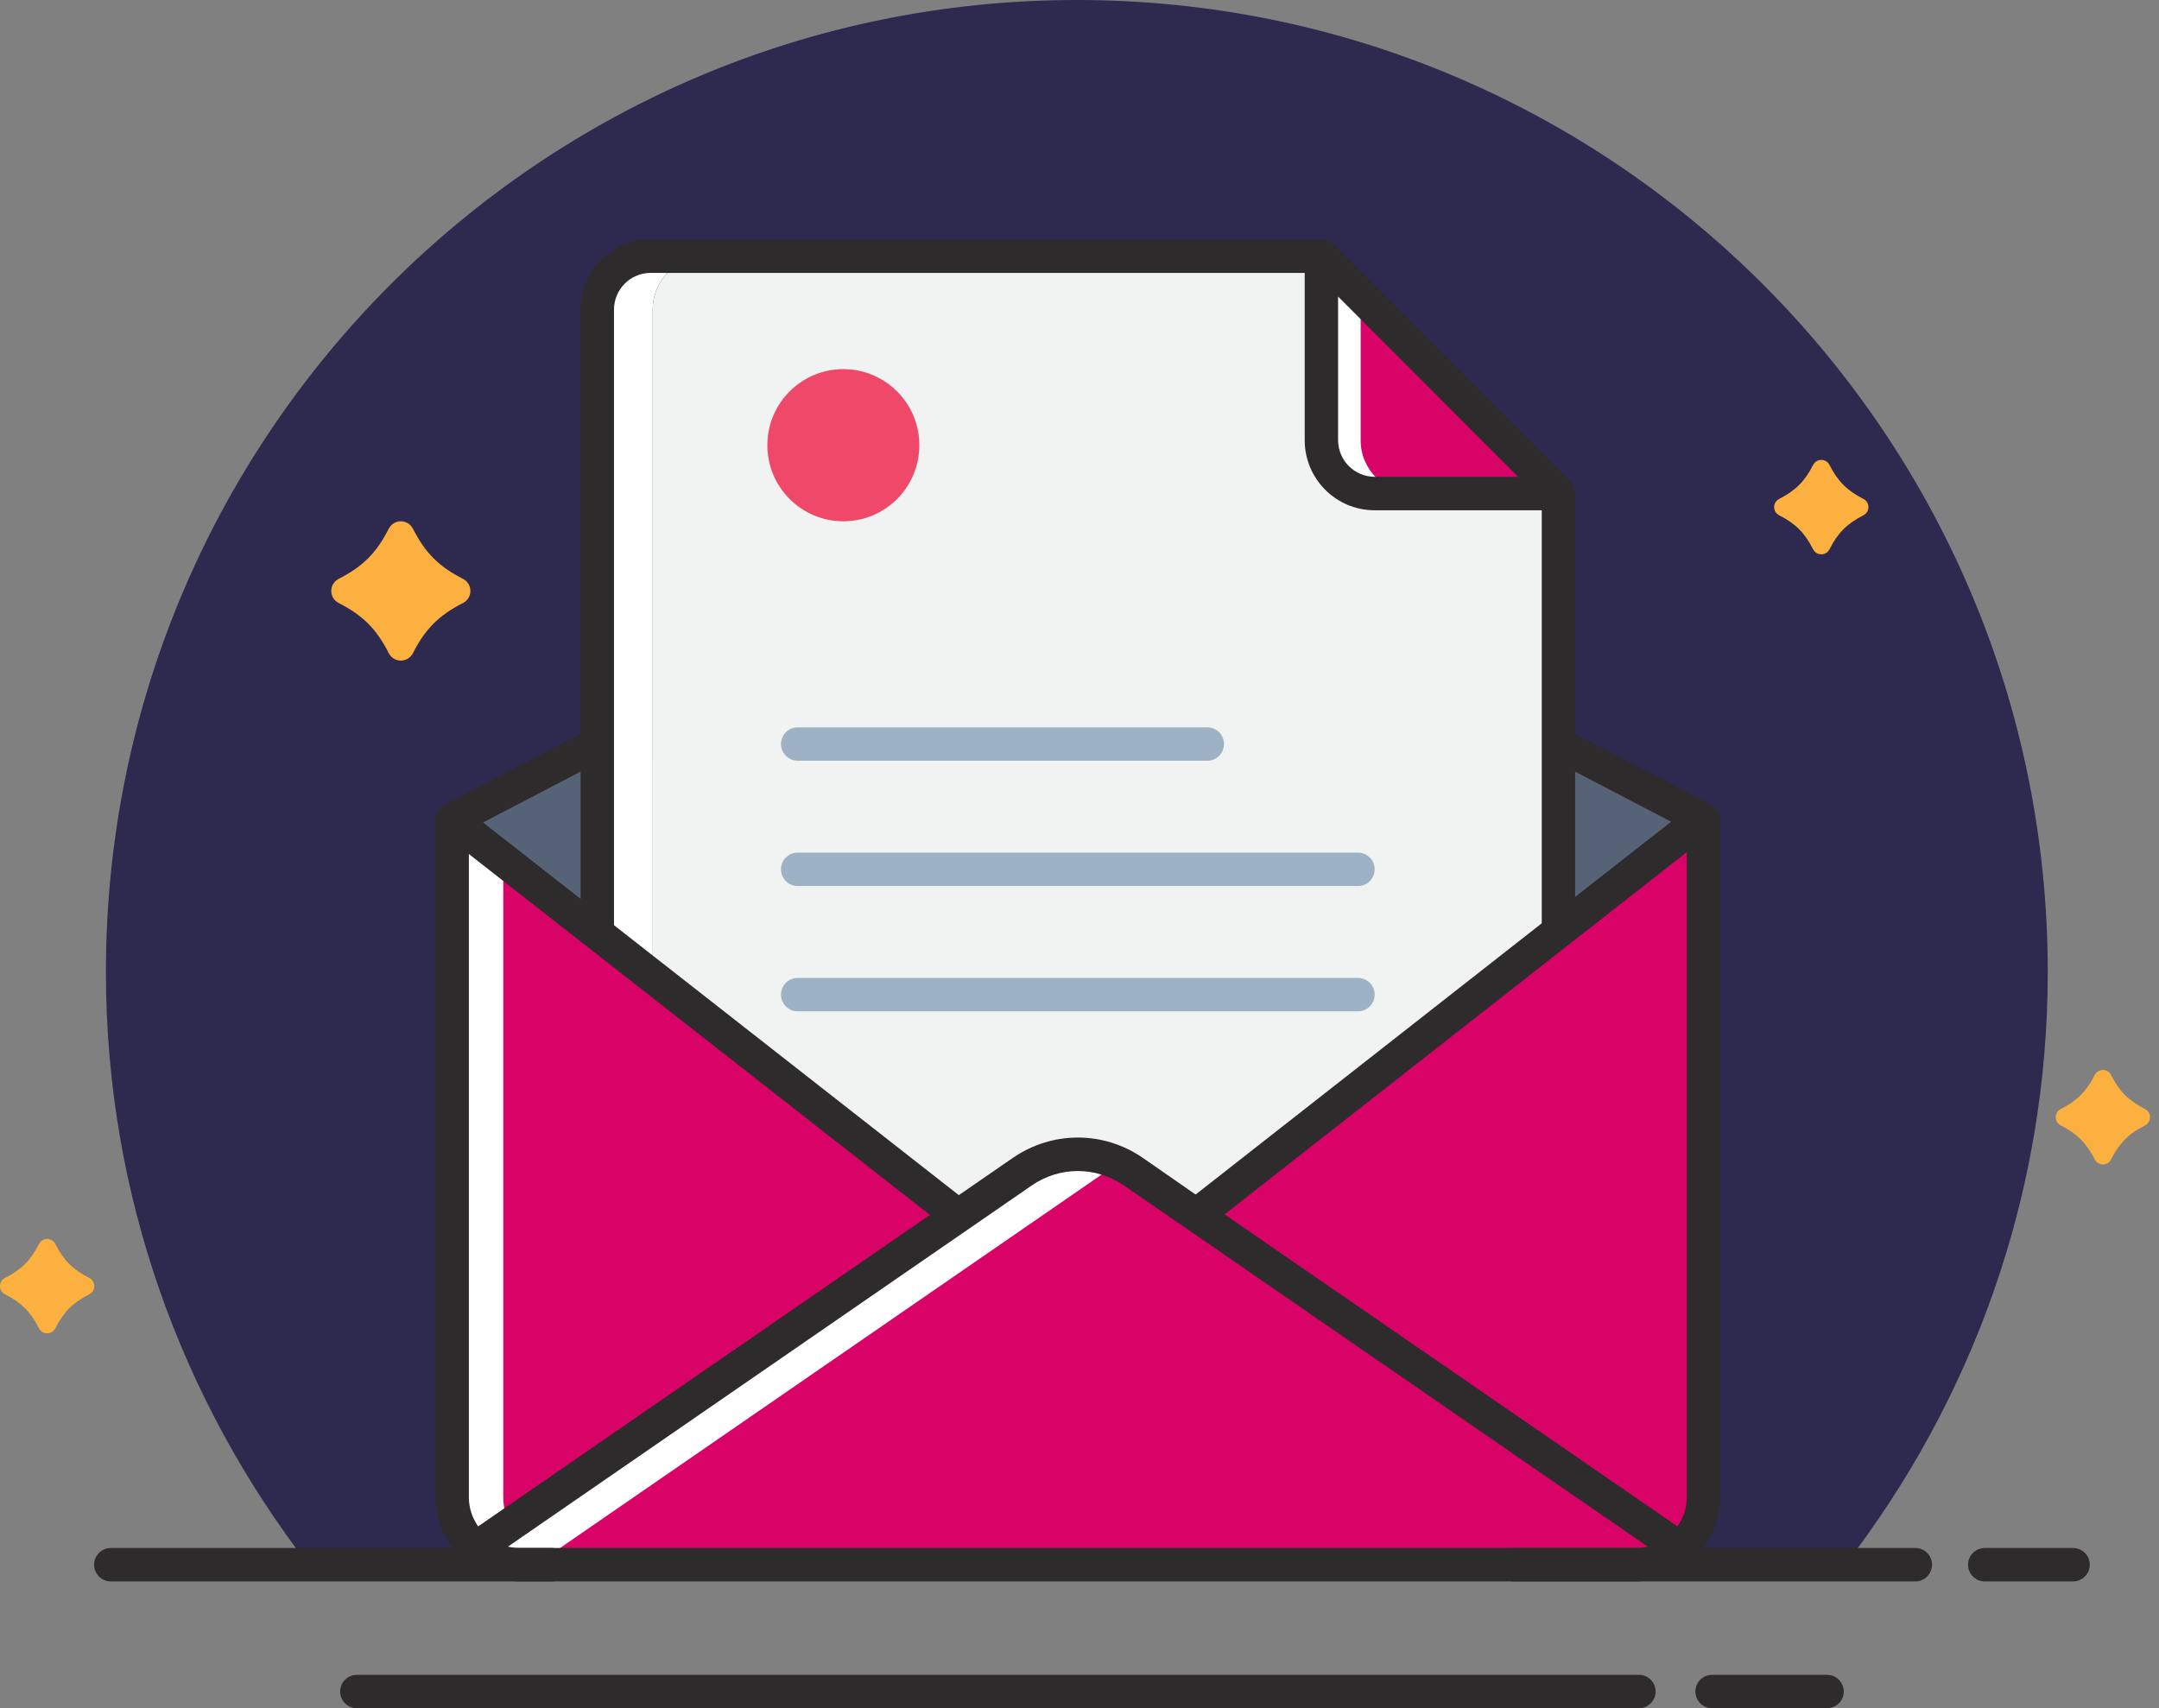 <svg width="230" height="182" viewBox="0 0 230 182" fill="none" xmlns="http://www.w3.org/2000/svg">
<rect x="0" y="0" width="230" height="182" fill="#808080" stroke="none"/>
<path d="M196.576 166.707C210.051 149.221 218.149 127.364 218.149 103.569C218.145 46.371 171.84 0 114.714 0C57.589 0 11.283 46.371 11.283 103.569C11.283 127.364 19.381 149.221 32.855 166.707H196.576Z" fill="#2E294E"/>
<path d="M127.304 131.326C126.638 131.326 125.998 130.951 125.7 130.309C125.276 129.42 125.658 128.353 126.543 127.938C127.445 127.499 128.564 127.867 128.981 128.753C129.399 129.643 129.084 130.674 128.203 131.093L128.072 131.156C127.817 131.27 127.562 131.326 127.304 131.326Z" fill="#2D2B2B"/>
<path d="M181.474 87.337H181.208L127.438 129.484L120.734 124.83C117.149 122.371 112.502 122.371 108.916 124.83L102.078 129.551L48.174 87.341L63.641 79.274H166.007L181.474 87.337Z" fill="#566275"/>
<path d="M102.078 131.327C101.689 131.327 101.307 131.202 100.981 130.951L47.077 88.744C46.606 88.368 46.347 87.777 46.404 87.178C46.461 86.572 46.815 86.037 47.356 85.76L62.82 77.69C63.071 77.559 63.354 77.488 63.641 77.488H166.01C166.293 77.488 166.58 77.559 166.831 77.69L182.295 85.76C183.024 86.136 183.399 86.965 183.205 87.763C183.038 88.422 182.525 88.918 181.884 89.07L128.535 130.891C127.923 131.369 127.063 131.397 126.422 130.947L119.719 126.294C116.731 124.256 112.884 124.263 109.922 126.301L103.087 131.018C102.779 131.224 102.432 131.327 102.078 131.327ZM51.444 87.638L102.149 127.339L107.908 123.359C112.098 120.485 117.538 120.471 121.74 123.359L127.374 127.269L178.041 87.553L165.571 81.05H64.076L51.444 87.638Z" fill="#2D2B2B"/>
<path d="M75.243 27.311C72.125 27.311 69.534 29.838 69.534 32.96V141.179H63.627V32.964C63.627 29.841 66.15 27.314 69.336 27.314H75.243V27.311Z" fill="white"/>
<path d="M165.993 52.573V141.183H69.534V32.964C69.534 29.841 72.125 27.314 75.243 27.314H140.764L165.993 52.573Z" fill="#F1F2F2"/>
<path d="M166.021 142.973H63.63C62.65 142.973 61.853 142.172 61.853 141.194V32.982C61.853 28.864 65.195 25.518 69.307 25.518H140.767C141.238 25.518 141.691 25.706 142.024 26.039L167.277 51.326C167.61 51.659 167.798 52.113 167.798 52.584V141.19C167.801 142.172 167.001 142.973 166.021 142.973ZM65.41 139.411H164.244V53.321L140.031 29.076H69.307C67.159 29.076 65.41 30.831 65.41 32.978V139.411Z" fill="#2D2B2B"/>
<path d="M144.947 31.5L140.764 27.311V46.92C140.764 50.043 143.287 52.57 146.406 52.57H150.653H165.989L144.947 31.5Z" fill="#D90368"/>
<path d="M150.656 52.573H146.409C143.287 52.573 140.767 50.046 140.767 46.924V27.311L144.951 31.5V46.92C144.947 50.046 147.538 52.573 150.656 52.573Z" fill="white"/>
<path d="M166.021 54.367H146.445C142.332 54.367 138.991 51.021 138.991 46.903V27.297C138.991 26.574 139.422 25.925 140.088 25.649C140.753 25.369 141.518 25.532 142.027 26.038L167.281 51.326C167.787 51.832 167.939 52.598 167.67 53.268C167.391 53.934 166.746 54.367 166.021 54.367ZM142.548 31.596V46.899C142.548 49.05 144.3 50.801 146.445 50.801H161.728L142.548 31.596Z" fill="#2D2B2B"/>
<path d="M128.617 81.05H84.98C83.999 81.05 83.199 80.249 83.199 79.271C83.199 78.293 83.999 77.492 84.98 77.492H128.617C129.597 77.492 130.393 78.293 130.393 79.271C130.393 80.249 129.597 81.05 128.617 81.05Z" fill="#9EB2C5"/>
<path d="M144.664 94.401H84.98C83.999 94.401 83.199 93.6 83.199 92.621C83.199 91.643 83.999 90.842 84.98 90.842H144.664C145.645 90.842 146.445 91.643 146.445 92.621C146.445 93.6 145.645 94.401 144.664 94.401Z" fill="#9EB2C5"/>
<path d="M144.664 107.751H84.98C83.999 107.751 83.199 106.95 83.199 105.972C83.199 104.99 83.999 104.193 84.98 104.193H144.664C145.645 104.193 146.445 104.994 146.445 105.972C146.445 106.95 145.645 107.751 144.664 107.751Z" fill="#9EB2C5"/>
<path d="M89.843 55.539C94.313 55.539 97.937 51.911 97.937 47.434C97.937 42.958 94.313 39.329 89.843 39.329C85.372 39.329 81.748 42.958 81.748 47.434C81.748 51.911 85.372 55.539 89.843 55.539Z" fill="#EF4868"/>
<path d="M102.078 129.547L50.694 164.978C49.168 163.649 48.17 161.721 48.17 159.527V87.337L102.078 129.547Z" fill="#D90368"/>
<path d="M54.279 162.518L50.694 164.978C49.168 163.649 48.17 161.721 48.17 159.527V87.337L53.614 91.59V159.527C53.617 160.594 53.883 161.59 54.279 162.518Z" fill="white"/>
<path d="M50.694 166.757C50.276 166.757 49.858 166.612 49.526 166.317C47.533 164.584 46.393 162.114 46.393 159.527V87.341C46.393 86.66 46.783 86.04 47.395 85.742C48 85.452 48.736 85.512 49.271 85.937L103.176 128.144C103.622 128.498 103.869 129.033 103.855 129.604C103.834 130.168 103.551 130.696 103.084 131.015L51.699 166.445C51.398 166.654 51.051 166.757 50.694 166.757ZM49.95 90.991V159.527C49.95 160.654 50.297 161.724 50.952 162.635L99.077 129.452L49.95 90.991Z" fill="#2D2B2B"/>
<path d="M181.474 87.337V159.527C181.474 161.721 180.479 163.649 178.95 164.978L127.438 129.484L181.208 87.341H181.474V87.337Z" fill="#D90368"/>
<path d="M178.95 166.757C178.596 166.757 178.249 166.654 177.941 166.445L126.429 130.951C125.962 130.632 125.679 130.104 125.658 129.54C125.644 128.97 125.895 128.435 126.337 128.08L180.111 85.937C181.208 85.101 183.251 85.966 183.251 87.341V159.53C183.251 162.118 182.111 164.588 180.118 166.321C179.785 166.612 179.368 166.757 178.95 166.757ZM130.436 129.395L178.692 162.642C179.347 161.731 179.693 160.661 179.693 159.534V90.789L130.436 129.395Z" fill="#2D2B2B"/>
<path d="M178.95 164.978C177.69 166.041 176.094 166.707 174.303 166.707H55.341C53.55 166.707 51.957 166.041 50.694 164.978L102.075 129.547L108.913 124.827C112.498 122.367 117.146 122.367 120.731 124.827L127.435 129.48L178.95 164.978Z" fill="#D90368"/>
<path d="M119.269 124.033C118.738 124.231 118.275 124.497 117.807 124.83L110.969 129.551L59.592 164.978C60.852 166.041 62.448 166.707 64.239 166.707H55.344C53.553 166.707 51.961 166.041 50.697 164.978L102.078 129.547L108.916 124.827C112.035 122.704 115.953 122.438 119.269 124.033Z" fill="white"/>
<path d="M174.303 168.49H55.344C53.224 168.49 51.225 167.746 49.55 166.339C49.126 165.984 48.892 165.449 48.917 164.893C48.945 164.336 49.228 163.822 49.688 163.507L107.908 123.359C112.098 120.485 117.538 120.471 121.74 123.359L128.45 128.02L179.959 163.51C180.419 163.822 180.702 164.34 180.73 164.896C180.759 165.446 180.522 165.988 180.097 166.342C178.423 167.746 176.423 168.49 174.303 168.49ZM54.113 164.783C54.516 164.878 54.927 164.928 55.341 164.928H174.303C174.721 164.928 175.131 164.878 175.531 164.783L119.719 126.29C116.731 124.252 112.884 124.26 109.922 126.297L54.113 164.783Z" fill="#2D2B2B"/>
<path d="M58.767 168.49H11.803C10.823 168.49 10.023 167.689 10.023 166.711C10.023 165.729 10.823 164.928 11.803 164.928H58.767C59.748 164.928 60.544 165.729 60.544 166.711C60.547 167.689 59.748 168.49 58.767 168.49Z" fill="#2D2B2B"/>
<path d="M204.037 168.49H161.278C160.298 168.49 159.501 167.689 159.501 166.711C159.501 165.729 160.301 164.928 161.278 164.928H204.041C205.021 164.928 205.821 165.729 205.821 166.711C205.818 167.689 205.018 168.49 204.037 168.49Z" fill="#2D2B2B"/>
<path d="M220.846 168.49H211.438C210.458 168.49 209.658 167.689 209.658 166.711C209.658 165.729 210.458 164.928 211.438 164.928H220.846C221.826 164.928 222.626 165.729 222.626 166.711C222.623 167.689 221.823 168.49 220.846 168.49Z" fill="#2D2B2B"/>
<path d="M174.597 182H38.012C37.032 182 36.235 181.199 36.235 180.221C36.235 179.239 37.035 178.442 38.012 178.442H174.597C175.577 178.442 176.374 179.243 176.374 180.221C176.374 181.199 175.574 182 174.597 182Z" fill="#2D2B2B"/>
<path d="M194.64 182H182.39C181.41 182 180.61 181.199 180.61 180.221C180.61 179.239 181.41 178.442 182.39 178.442H194.64C195.621 178.442 196.417 179.243 196.417 180.221C196.417 181.199 195.617 182 194.64 182Z" fill="#2D2B2B"/>
<path d="M49.313 64.254C46.758 65.555 45.293 67.022 43.994 69.581C43.452 70.648 41.952 70.648 41.41 69.581C40.111 67.022 38.646 65.555 36.09 64.254C35.025 63.712 35.025 62.21 36.09 61.667C38.646 60.367 40.111 58.899 41.41 56.34C41.952 55.274 43.452 55.274 43.994 56.34C45.293 58.899 46.758 60.367 49.313 61.667C50.379 62.213 50.379 63.712 49.313 64.254Z" fill="#FBB040"/>
<path d="M9.503 137.904C7.772 138.787 6.778 139.779 5.897 141.516C5.529 142.239 4.513 142.239 4.148 141.516C3.267 139.783 2.276 138.787 0.542 137.904C-0.181 137.536 -0.181 136.519 0.542 136.154C2.272 135.271 3.267 134.279 4.148 132.542C4.516 131.819 5.532 131.819 5.897 132.542C6.778 134.275 7.769 135.271 9.503 136.154C10.225 136.519 10.225 137.536 9.503 137.904Z" fill="#FBB040"/>
<path d="M228.503 119.908C226.772 120.79 225.778 121.783 224.897 123.519C224.529 124.242 223.513 124.242 223.148 123.519C222.267 121.786 221.276 120.79 219.542 119.908C218.819 119.539 218.819 118.522 219.542 118.154C221.272 117.271 222.267 116.279 223.148 114.542C223.516 113.819 224.532 113.819 224.897 114.542C225.778 116.275 226.769 117.271 228.503 118.154C229.225 118.522 229.225 119.539 228.503 119.908Z" fill="#FBB040"/>
<path d="M198.507 54.904C196.776 55.787 195.781 56.779 194.9 58.516C194.532 59.239 193.516 59.239 193.148 58.516C192.267 56.783 191.276 55.787 189.542 54.904C188.819 54.536 188.819 53.519 189.542 53.154C191.272 52.271 192.267 51.279 193.148 49.542C193.516 48.819 194.532 48.819 194.9 49.542C195.781 51.275 196.772 52.271 198.507 53.154C199.229 53.519 199.229 54.536 198.507 54.904Z" fill="#FBB040"/>
</svg>
